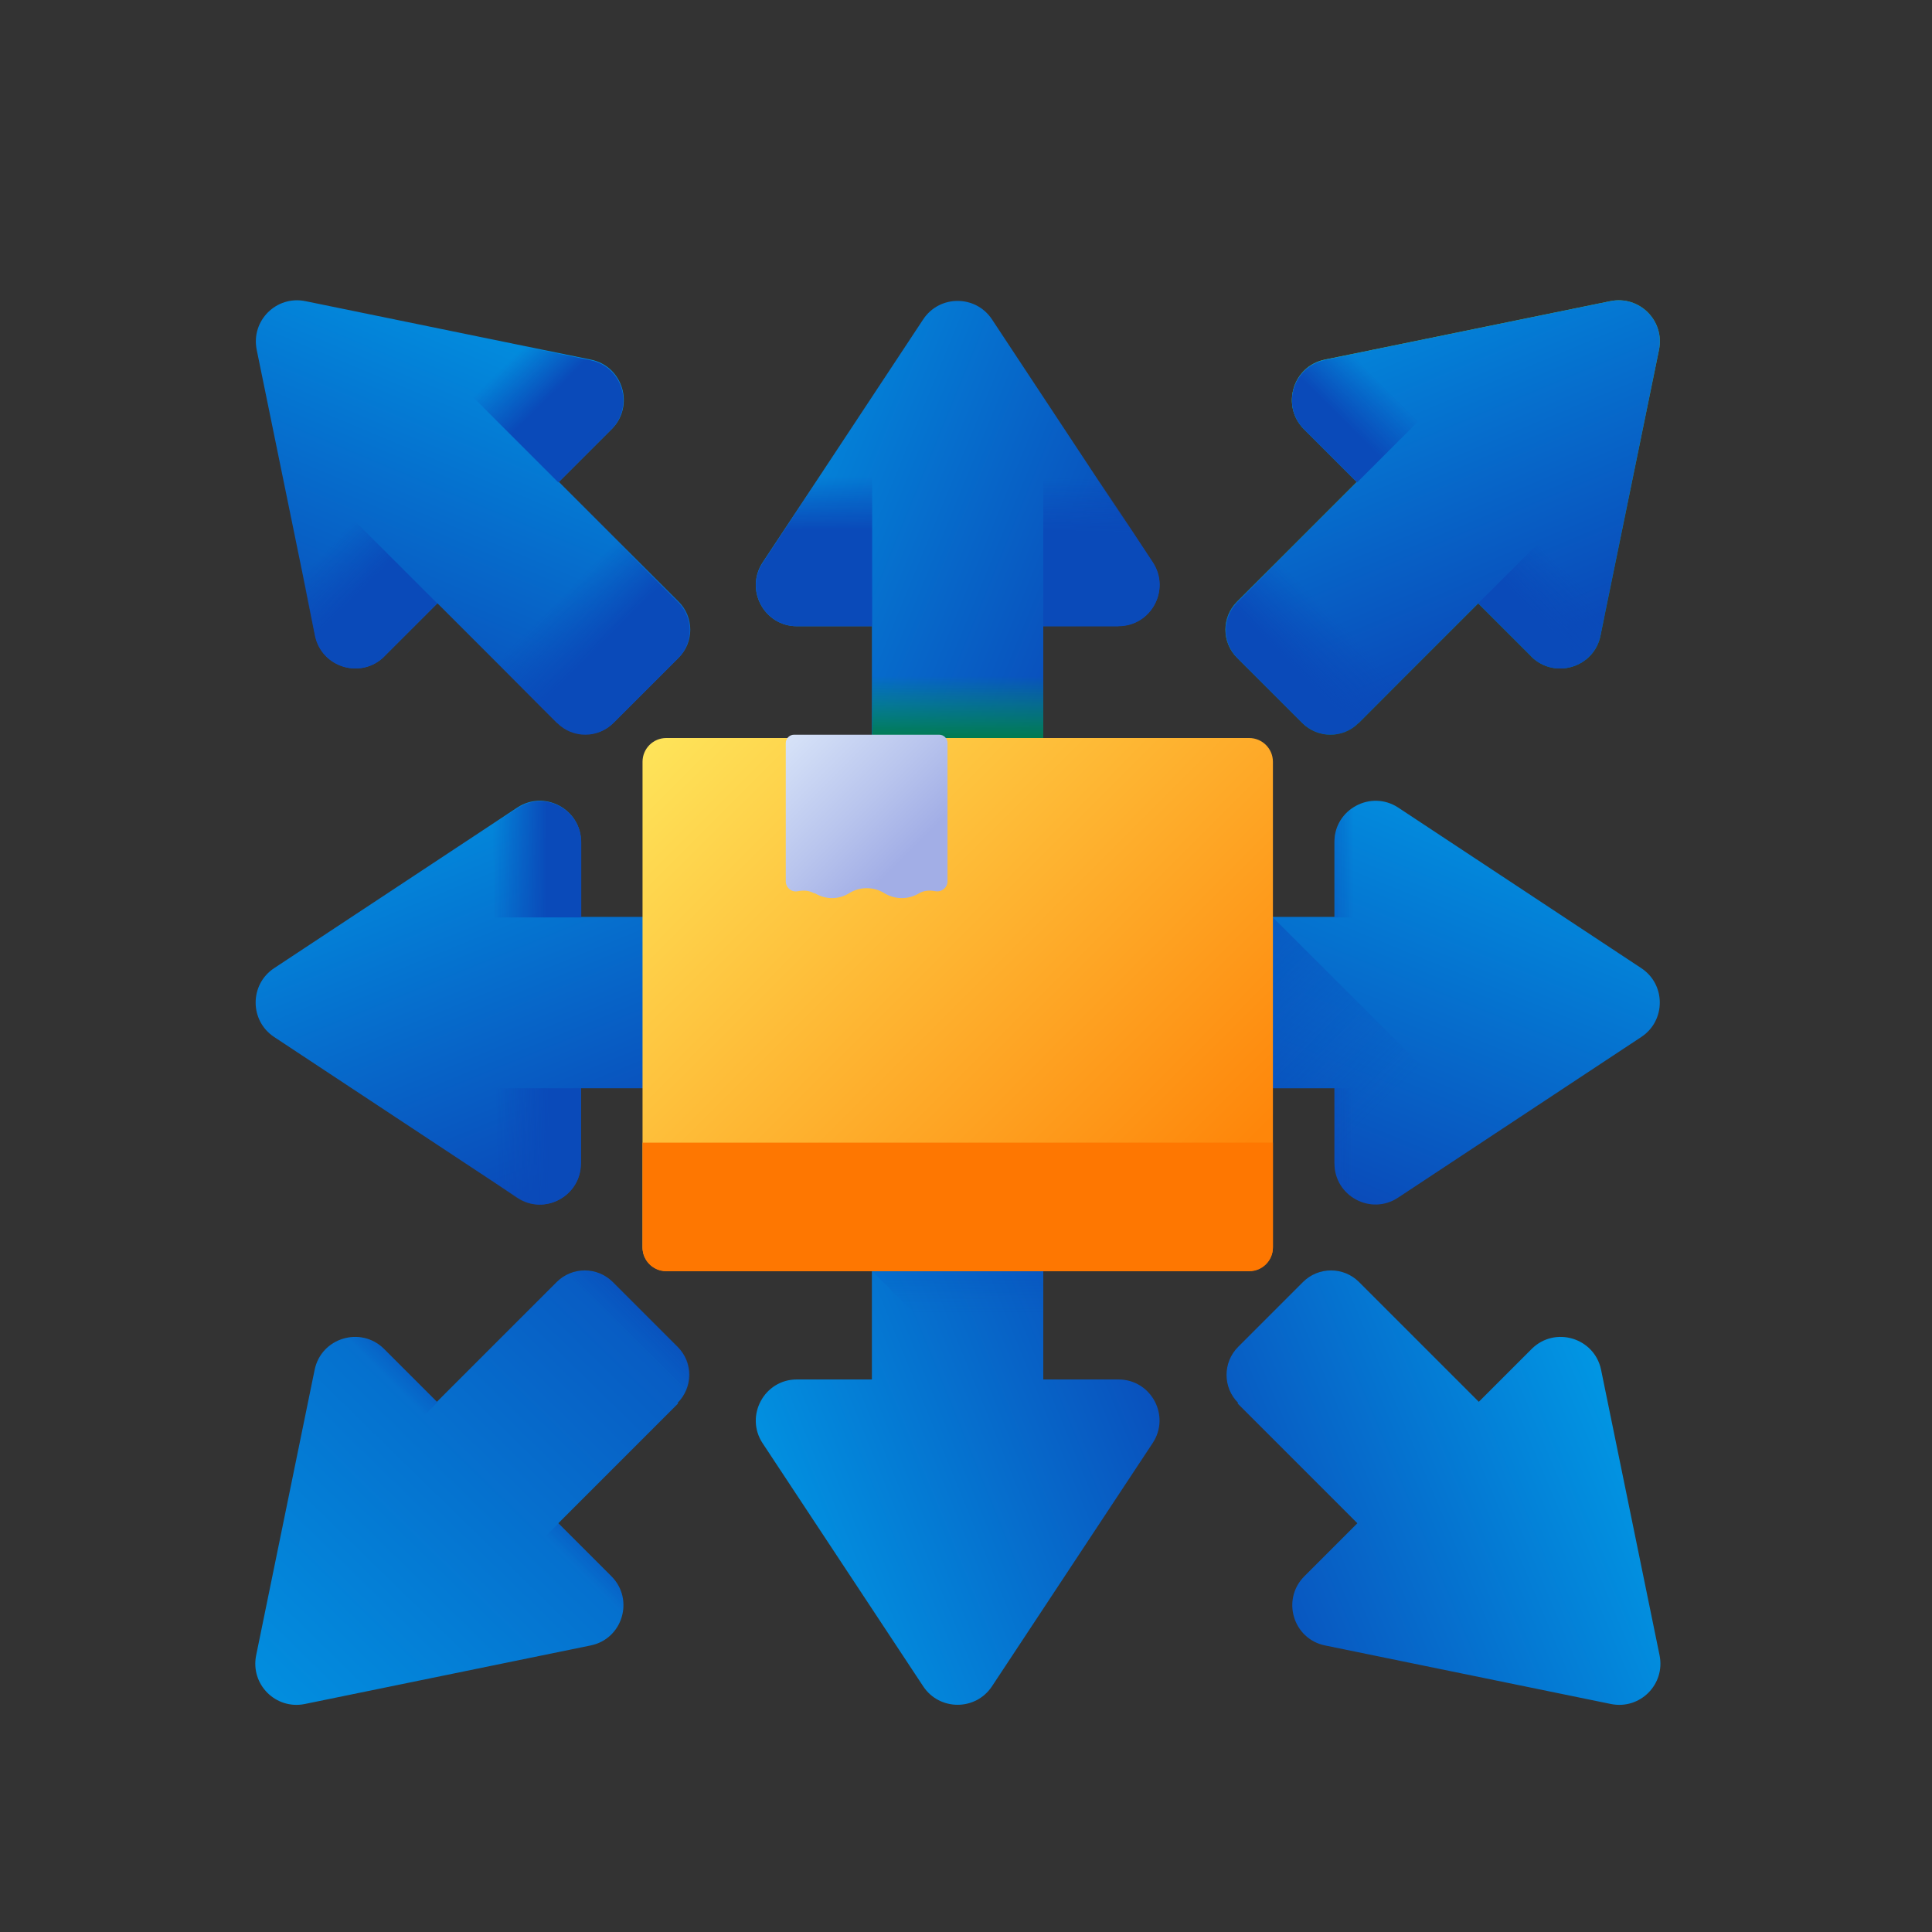 <?xml version="1.0" encoding="UTF-8"?><svg id="Layer_1" xmlns="http://www.w3.org/2000/svg" xmlns:xlink="http://www.w3.org/1999/xlink" viewBox="0 0 70 70"><rect x="0" y="0" width="70" height="70" fill="#333333" stroke="none"/><defs><style>.cls-1{fill:url(#linear-gradient);}.cls-2{fill:url(#New_Gradient_Swatch_copy_3);}.cls-3{fill:url(#New_Gradient_Swatch_copy_3-16);}.cls-4{fill:url(#New_Gradient_Swatch_copy_3-17);}.cls-5{fill:url(#New_Gradient_Swatch_copy_3-11);}.cls-6{fill:url(#New_Gradient_Swatch_copy_3-10);}.cls-7{fill:url(#New_Gradient_Swatch_copy_3-23);}.cls-8{fill:url(#New_Gradient_Swatch_copy_3-22);}.cls-9{fill:url(#New_Gradient_Swatch_copy_3-19);}.cls-10{fill:url(#New_Gradient_Swatch_copy_3-18);}.cls-11{fill:url(#New_Gradient_Swatch_copy_3-12);}.cls-12{fill:url(#New_Gradient_Swatch_copy_3-13);}.cls-13{fill:url(#New_Gradient_Swatch_copy_3-15);}.cls-14{fill:url(#New_Gradient_Swatch_copy_3-14);}.cls-15{fill:url(#New_Gradient_Swatch_copy_3-20);}.cls-16{fill:url(#New_Gradient_Swatch_copy_3-21);}.cls-17{fill:url(#linear-gradient-8);}.cls-18{fill:url(#linear-gradient-9);}.cls-19{fill:url(#linear-gradient-3);}.cls-20{fill:url(#linear-gradient-4);}.cls-21{fill:url(#linear-gradient-2);}.cls-22{fill:url(#linear-gradient-6);}.cls-23{fill:url(#linear-gradient-7);}.cls-24{fill:url(#linear-gradient-5);}.cls-25{fill:url(#linear-gradient-14);}.cls-26{fill:url(#linear-gradient-18);}.cls-27{fill:url(#linear-gradient-15);}.cls-28{fill:url(#linear-gradient-16);}.cls-29{fill:url(#linear-gradient-17);}.cls-30{fill:url(#linear-gradient-13);}.cls-31{fill:url(#linear-gradient-12);}.cls-32{fill:url(#linear-gradient-10);}.cls-33{fill:url(#linear-gradient-11);}.cls-34{fill:url(#New_Gradient_Swatch_copy_3-4);}.cls-35{fill:url(#New_Gradient_Swatch_copy_3-3);}.cls-36{fill:url(#New_Gradient_Swatch_copy_3-2);}.cls-37{fill:url(#New_Gradient_Swatch_copy_3-7);}.cls-38{fill:url(#New_Gradient_Swatch_copy_3-8);}.cls-39{fill:url(#New_Gradient_Swatch_copy_3-9);}.cls-40{fill:url(#New_Gradient_Swatch_copy_3-6);}.cls-41{fill:url(#New_Gradient_Swatch_copy_3-5);}</style><linearGradient id="linear-gradient" x1="46.3" y1="-1375.62" x2="53.53" y2="-1392.82" gradientTransform="translate(3.06 -1369.93) scale(1 -1)" gradientUnits="userSpaceOnUse"><stop offset="0" stop-color="#a2e62e"/><stop offset="1" stop-color="#02905d"/></linearGradient><linearGradient id="linear-gradient-2" x1="4093.25" y1="3613.22" x2="4094.86" y2="3611.61" gradientTransform="translate(-3579.84 -4085.82) rotate(90) scale(1 -1)" gradientUnits="userSpaceOnUse"><stop offset="0" stop-color="#02905d" stop-opacity="0"/><stop offset=".46" stop-color="#028a58" stop-opacity=".46"/><stop offset="1" stop-color="#017b4e"/></linearGradient><linearGradient id="linear-gradient-3" x1="4084.47" y1="3614.67" x2="4085.85" y2="3613.29" xlink:href="#linear-gradient-2"/><linearGradient id="linear-gradient-4" x1="4091.81" y1="3622" x2="4093.18" y2="3620.62" xlink:href="#linear-gradient-2"/><linearGradient id="linear-gradient-5" x1="46.3" y1="-1375.62" x2="53.53" y2="-1392.82" gradientTransform="translate(3.06 -1369.93) scale(1 -1)" gradientUnits="userSpaceOnUse"><stop offset="0" stop-color="#009fe8"/><stop offset="1" stop-color="#0a4ab9"/></linearGradient><linearGradient id="New_Gradient_Swatch_copy_3" x1="4093.25" y1="3613.22" x2="4094.86" y2="3611.61" gradientTransform="translate(-3579.84 -4085.82) rotate(90) scale(1 -1)" gradientUnits="userSpaceOnUse"><stop offset="0" stop-color="#0a4ab9" stop-opacity="0"/><stop offset=".46" stop-color="#0a4ab9" stop-opacity=".46"/><stop offset="1" stop-color="#0a4ab9"/></linearGradient><linearGradient id="New_Gradient_Swatch_copy_3-2" x1="4084.47" y1="3614.67" x2="4085.85" y2="3613.29" xlink:href="#New_Gradient_Swatch_copy_3"/><linearGradient id="New_Gradient_Swatch_copy_3-3" x1="4091.81" y1="3622" x2="4093.18" y2="3620.62" xlink:href="#New_Gradient_Swatch_copy_3"/><linearGradient id="linear-gradient-6" x1="5.18" y1="66.15" x2="27.55" y2="43.22" gradientTransform="matrix(1,0,0,1,0,0)" xlink:href="#linear-gradient-5"/><linearGradient id="New_Gradient_Swatch_copy_3-4" x1="3644.65" y1="4061.82" x2="3646.26" y2="4060.21" gradientTransform="translate(-3637.09 -4028.57)" xlink:href="#New_Gradient_Swatch_copy_3"/><linearGradient id="New_Gradient_Swatch_copy_3-5" x1="3635.87" y1="4063.27" x2="3637.25" y2="4061.89" gradientTransform="translate(-3637.09 -4028.57)" xlink:href="#New_Gradient_Swatch_copy_3"/><linearGradient id="New_Gradient_Swatch_copy_3-6" x1="3643.2" y1="4070.6" x2="3644.58" y2="4069.22" gradientTransform="translate(-3637.09 -4028.57)" xlink:href="#New_Gradient_Swatch_copy_3"/><linearGradient id="linear-gradient-7" x1="142.55" y1="-164.33" x2="149.78" y2="-181.54" gradientTransform="translate(224.93 -91.94) rotate(90) scale(1 -1)" gradientUnits="userSpaceOnUse"><stop offset="0" stop-color="#009fe8"/><stop offset="1" stop-color="#0a4ab9"/></linearGradient><linearGradient id="New_Gradient_Swatch_copy_3-7" x1="2881.97" y1="3709.47" x2="2883.58" y2="3707.86" gradientTransform="translate(2940.82 -3674.84) rotate(-180) scale(1 -1)" xlink:href="#New_Gradient_Swatch_copy_3"/><linearGradient id="New_Gradient_Swatch_copy_3-8" x1="2873.19" y1="3710.92" x2="2874.56" y2="3709.54" gradientTransform="translate(2940.82 -3674.84) rotate(-180) scale(1 -1)" xlink:href="#New_Gradient_Swatch_copy_3"/><linearGradient id="New_Gradient_Swatch_copy_3-9" x1="2880.52" y1="3718.25" x2="2881.9" y2="3716.88" gradientTransform="translate(2940.82 -3674.84) rotate(-180) scale(1 -1)" xlink:href="#New_Gradient_Swatch_copy_3"/><linearGradient id="linear-gradient-8" x1="-716.38" y1="-1023.27" x2="-709.16" y2="-1040.47" gradientTransform="translate(-699.33 -1016.2) rotate(-180)" xlink:href="#linear-gradient-5"/><linearGradient id="New_Gradient_Swatch_copy_3-10" x1="3740.91" y1="2850.54" x2="3742.51" y2="2848.93" gradientTransform="translate(2883.57 -3732.09) rotate(90)" xlink:href="#New_Gradient_Swatch_copy_3"/><linearGradient id="New_Gradient_Swatch_copy_3-11" x1="3732.12" y1="2851.98" x2="3733.5" y2="2850.61" gradientTransform="translate(2883.57 -3732.09) rotate(90)" xlink:href="#New_Gradient_Swatch_copy_3"/><linearGradient id="New_Gradient_Swatch_copy_3-12" x1="3739.46" y1="2859.32" x2="3740.83" y2="2857.94" gradientTransform="translate(2883.57 -3732.09) rotate(90)" xlink:href="#New_Gradient_Swatch_copy_3"/><linearGradient id="linear-gradient-9" x1="338.34" y1="-796.93" x2="345.57" y2="-814.14" gradientTransform="translate(378.68 -776.94) rotate(45) scale(1 -1)" gradientUnits="userSpaceOnUse"><stop offset="0" stop-color="#009fe8"/><stop offset="1" stop-color="#0a4ab9"/></linearGradient><linearGradient id="New_Gradient_Swatch_copy_3-13" x1="48.52" y1="-1408.65" x2="38.5" y2="-1398.62" gradientTransform="translate(3.06 -1369.93) scale(1 -1)" xlink:href="#New_Gradient_Swatch_copy_3"/><linearGradient id="New_Gradient_Swatch_copy_3-14" x1="3514.76" y1="3905.59" x2="3516.37" y2="3903.98" gradientTransform="translate(-234.5 -5231.22) rotate(135) scale(1 -1)" xlink:href="#New_Gradient_Swatch_copy_3"/><linearGradient id="New_Gradient_Swatch_copy_3-15" x1="3505.98" y1="3907.04" x2="3507.36" y2="3905.66" gradientTransform="translate(-234.5 -5231.22) rotate(135) scale(1 -1)" xlink:href="#New_Gradient_Swatch_copy_3"/><linearGradient id="New_Gradient_Swatch_copy_3-16" x1="3513.31" y1="3914.37" x2="3514.69" y2="3912.99" gradientTransform="translate(-234.5 -5231.22) rotate(135) scale(1 -1)" xlink:href="#New_Gradient_Swatch_copy_3"/><linearGradient id="linear-gradient-10" x1="-97.7" y1="-1232.92" x2="-90.47" y2="-1250.13" gradientTransform="translate(-928.31 -776.9) rotate(135)" xlink:href="#linear-gradient-5"/><linearGradient id="linear-gradient-11" x1="3951.16" y1="3469.71" x2="3952.77" y2="3468.1" gradientTransform="translate(-315.31 -5231.59) rotate(45)" xlink:href="#linear-gradient-2"/><linearGradient id="New_Gradient_Swatch_copy_3-17" x1="3942.38" y1="3471.16" x2="3943.76" y2="3469.78" gradientTransform="translate(-315.31 -5231.59) rotate(45)" xlink:href="#New_Gradient_Swatch_copy_3"/><linearGradient id="New_Gradient_Swatch_copy_3-18" x1="3949.72" y1="3478.49" x2="3951.09" y2="3477.11" gradientTransform="translate(-315.31 -5231.59) rotate(45)" xlink:href="#New_Gradient_Swatch_copy_3"/><linearGradient id="linear-gradient-12" x1="-586.23" y1="-1585.38" x2="-579.01" y2="-1602.58" gradientTransform="translate(-681.94 -1523.68) rotate(-45) scale(1 -1)" gradientUnits="userSpaceOnUse"><stop offset="0" stop-color="#009fe8"/><stop offset="1" stop-color="#0a4ab9"/></linearGradient><linearGradient id="linear-gradient-13" x1="4302.69" y1="2981.56" x2="4304.3" y2="2979.95" gradientTransform="translate(-5136.24 -909.66) rotate(45) scale(1 -1)" xlink:href="#linear-gradient-2"/><linearGradient id="New_Gradient_Swatch_copy_3-19" x1="4293.91" y1="2983.01" x2="4295.29" y2="2981.63" gradientTransform="translate(-5136.24 -909.66) rotate(45) scale(1 -1)" xlink:href="#New_Gradient_Swatch_copy_3"/><linearGradient id="New_Gradient_Swatch_copy_3-20" x1="4301.25" y1="2990.34" x2="4302.62" y2="2988.96" gradientTransform="translate(-5136.24 -909.66) rotate(45) scale(1 -1)" xlink:href="#New_Gradient_Swatch_copy_3"/><linearGradient id="linear-gradient-14" x1="690.69" y1="-308.4" x2="697.92" y2="-325.61" gradientTransform="translate(-681.9 -216.61) rotate(45)" xlink:href="#linear-gradient-5"/><linearGradient id="linear-gradient-15" x1="3026.64" y1="4258.11" x2="3028.25" y2="4256.5" gradientTransform="translate(-5136.59 -829.61) rotate(-45)" xlink:href="#linear-gradient-2"/><linearGradient id="New_Gradient_Swatch_copy_3-21" x1="33.61" y1="-1417.52" x2="33.61" y2="-1407.82" gradientTransform="translate(3.06 -1369.93) scale(1 -1)" xlink:href="#New_Gradient_Swatch_copy_3"/><linearGradient id="New_Gradient_Swatch_copy_3-22" x1="3017.86" y1="4259.56" x2="3019.24" y2="4258.18" gradientTransform="translate(-5136.59 -829.61) rotate(-45)" xlink:href="#New_Gradient_Swatch_copy_3"/><linearGradient id="New_Gradient_Swatch_copy_3-23" x1="3025.19" y1="4266.89" x2="3026.57" y2="4265.51" gradientTransform="translate(-5136.59 -829.61) rotate(-45)" xlink:href="#New_Gradient_Swatch_copy_3"/><linearGradient id="linear-gradient-16" x1="23.96" y1="-1393.28" x2="42.13" y2="-1411.45" gradientTransform="translate(3.06 -1369.93) scale(1 -1)" gradientUnits="userSpaceOnUse"><stop offset="0" stop-color="#fee45a"/><stop offset="1" stop-color="#fe860a"/></linearGradient><linearGradient id="linear-gradient-17" x1="31.52" y1="-1407.24" x2="31.52" y2="-1411.35" gradientTransform="translate(3.06 -1369.93) scale(1 -1)" gradientUnits="userSpaceOnUse"><stop offset="0" stop-color="#fe860a" stop-opacity="0"/><stop offset="1" stop-color="#fe7701"/></linearGradient><linearGradient id="linear-gradient-18" x1="26.06" y1="-1391.73" x2="32.53" y2="-1398.2" gradientTransform="translate(3.06 -1369.93) scale(1 -1)" gradientUnits="userSpaceOnUse"><stop offset="0" stop-color="#eaf6ff"/><stop offset=".26" stop-color="#dce8fa"/><stop offset=".74" stop-color="#b8c4ed"/><stop offset="1" stop-color="#a2aee6"/></linearGradient></defs><path class="cls-1" d="m49.22,26.2l4.34-4.34,1.92,1.92c.84.84,2.28.41,2.51-.76l2.12-10.35c.21-1.05-.71-1.97-1.76-1.76l-10.35,2.12c-1.16.24-1.59,1.67-.76,2.51l1.92,1.92-4.34,4.34c-.56.56-.56,1.47,0,2.03l2.35,2.35c.56.56,1.47.56,2.03,0h0Z"/><path class="cls-21" d="m49.22,26.2l4.34-4.34-4.38-4.38-4.34,4.34c-.56.56-.56,1.47,0,2.03l2.35,2.35c.56.56,1.47.56,2.03,0h0Z"/><path class="cls-19" d="m53.2,13.45l-4.03,4.03-1.92-1.92c-.84-.84-.41-2.28.76-2.51l4.48-.92c.26-.05.53.03.72.21.31.31.31.81,0,1.11Z"/><path class="cls-20" d="m55.48,23.78l-1.92-1.92,4.03-4.03c.31-.31.81-.31,1.11,0,.19.19.27.46.21.72l-.92,4.48c-.24,1.16-1.67,1.59-2.51.76Z"/><path class="cls-24" d="m49.22,26.2l4.34-4.34,1.92,1.92c.84.84,2.28.41,2.51-.76l2.12-10.35c.21-1.05-.71-1.97-1.76-1.76l-10.35,2.12c-1.16.24-1.59,1.67-.76,2.51l1.92,1.92-4.34,4.34c-.56.56-.56,1.47,0,2.03l2.35,2.35c.56.56,1.47.56,2.03,0h0Z"/><path class="cls-2" d="m49.22,26.2l4.34-4.34-4.38-4.38-4.34,4.34c-.56.56-.56,1.47,0,2.03l2.35,2.35c.56.56,1.47.56,2.03,0h0Z"/><path class="cls-36" d="m53.2,13.45l-4.03,4.03-1.92-1.92c-.84-.84-.41-2.28.76-2.51l4.48-.92c.26-.05.53.03.72.21.31.31.31.81,0,1.11Z"/><path class="cls-35" d="m55.48,23.78l-1.92-1.92,4.03-4.03c.31-.31.81-.31,1.11,0,.19.19.27.46.21.72l-.92,4.48c-.24,1.16-1.67,1.59-2.51.76Z"/><path class="cls-22" d="m24.57,50.85l-4.34,4.34,1.92,1.92c.84.84.41,2.28-.76,2.51l-10.35,2.12c-1.05.21-1.97-.71-1.76-1.76l2.12-10.35c.24-1.16,1.67-1.59,2.51-.76l1.92,1.92,4.34-4.34c.56-.56,1.47-.56,2.03,0l2.35,2.35c.56.56.56,1.47,0,2.03h0Z"/><path class="cls-34" d="m24.57,50.85l-4.34,4.34-4.38-4.38,4.34-4.34c.56-.56,1.47-.56,2.03,0l2.35,2.35c.56.56.56,1.47,0,2.03h0Z"/><path class="cls-41" d="m11.82,54.84l4.03-4.03-1.92-1.92c-.84-.84-2.28-.41-2.51.76l-.92,4.48c-.05.26.03.53.21.72.31.31.81.31,1.11,0Z"/><path class="cls-40" d="m22.15,57.12l-1.92-1.92-4.03,4.03c-.31.31-.31.81,0,1.11.19.19.46.27.72.21l4.48-.92c1.16-.24,1.59-1.67.76-2.51Z"/><path class="cls-23" d="m44.84,50.85l4.34,4.34-1.92,1.92c-.84.84-.41,2.28.76,2.51l10.35,2.12c1.05.21,1.97-.71,1.76-1.76l-2.12-10.35c-.24-1.16-1.67-1.59-2.51-.76l-1.92,1.92-4.34-4.34c-.56-.56-1.47-.56-2.03,0l-2.35,2.35c-.56.56-.56,1.47,0,2.03h0Z"/><path class="cls-37" d="m44.84,50.85l4.34,4.34,4.38-4.38-4.34-4.34c-.56-.56-1.47-.56-2.03,0l-2.35,2.35c-.56.56-.56,1.47,0,2.03Z"/><path class="cls-38" d="m57.59,54.84l-4.03-4.03,1.92-1.92c.84-.84,2.28-.41,2.51.76l.92,4.48c.05.26-.03.53-.21.72-.31.31-.81.31-1.11,0Z"/><path class="cls-39" d="m47.25,57.12l1.92-1.92,4.03,4.03c.31.31.31.81,0,1.11-.19.19-.46.27-.72.21l-4.48-.92c-1.16-.24-1.59-1.67-.76-2.51h0Z"/><path class="cls-17" d="m20.19,26.2l-4.34-4.34-1.92,1.92c-.84.84-2.28.41-2.51-.76l-2.12-10.35c-.21-1.05.71-1.97,1.76-1.76l10.35,2.12c1.16.24,1.59,1.67.76,2.51l-1.92,1.92,4.34,4.34c.56.56.56,1.47,0,2.03l-2.35,2.35c-.56.56-1.47.56-2.03,0Z"/><path class="cls-6" d="m20.19,26.2l-4.34-4.34,4.38-4.38,4.34,4.34c.56.56.56,1.47,0,2.03l-2.35,2.35c-.56.56-1.47.56-2.03,0h0Z"/><path class="cls-5" d="m16.2,13.45l4.03,4.03,1.92-1.92c.84-.84.41-2.28-.76-2.51l-4.48-.92c-.26-.05-.53.03-.72.21-.31.31-.31.81,0,1.11Z"/><path class="cls-11" d="m13.92,23.78l1.92-1.92-4.03-4.03c-.31-.31-.81-.31-1.11,0-.19.19-.27.46-.21.72l.92,4.48c.24,1.16,1.67,1.59,2.51.76h0Z"/><path class="cls-18" d="m42.21,39.43h6.14v2.72c0,1.19,1.32,1.9,2.31,1.24l8.81-5.82c.89-.59.89-1.9,0-2.49l-8.81-5.82c-.99-.65-2.31.06-2.31,1.24v2.72h-6.14c-.79,0-1.44.64-1.44,1.44v3.32c0,.79.64,1.44,1.44,1.44h0Z"/><path class="cls-12" d="m54.05,41.16l-3.38,2.23c-.99.65-2.31-.06-2.31-1.24v-2.72h-6.14c-.79,0-1.43-.64-1.43-1.43v-3.32c0-.79.64-1.43,1.43-1.43h3.91l7.93,7.92Z"/><path class="cls-14" d="m42.21,39.43h6.14v-6.2h-6.14c-.79,0-1.44.64-1.44,1.44v3.32c0,.79.64,1.44,1.44,1.44Z"/><path class="cls-13" d="m54.05,33.24h-5.7v-2.72c0-1.19,1.32-1.9,2.31-1.24l3.82,2.52c.36.24.46.73.22,1.09-.15.22-.39.35-.66.35h0Z"/><path class="cls-3" d="m48.35,42.15v-2.72h5.7c.44,0,.79.35.79.79,0,.26-.13.51-.35.66l-3.82,2.52c-.99.65-2.31-.06-2.31-1.24h0Z"/><path class="cls-32" d="m27.19,39.43h-6.14v2.72c0,1.19-1.32,1.9-2.31,1.24l-8.81-5.82c-.89-.59-.89-1.9,0-2.49l8.81-5.82c.99-.65,2.31.06,2.31,1.24v2.72h6.14c.79,0,1.44.64,1.44,1.44v3.32c0,.79-.64,1.44-1.44,1.44h0Z"/><path class="cls-33" d="m27.19,39.43h-6.14v-6.2h6.14c.79,0,1.44.64,1.44,1.44v3.32c0,.79-.64,1.44-1.44,1.44Z"/><path class="cls-4" d="m15.36,33.24h5.7v-2.72c0-1.19-1.32-1.9-2.31-1.24l-3.82,2.52c-.36.24-.46.73-.22,1.09.15.22.39.35.66.35Z"/><path class="cls-10" d="m21.05,42.15v-2.72h-5.7c-.44,0-.79.35-.79.79,0,.26.13.51.35.66l3.82,2.52c.99.65,2.31-.06,2.31-1.24h0Z"/><path class="cls-31" d="m37.8,28.83v-6.14h2.72c1.19,0,1.9-1.32,1.24-2.31l-5.82-8.81c-.59-.89-1.9-.89-2.49,0l-5.82,8.81c-.65.99.06,2.31,1.24,2.31h2.72v6.14c0,.79.64,1.44,1.44,1.44h3.32c.79,0,1.44-.64,1.44-1.44h0Z"/><path class="cls-30" d="m37.8,28.83v-6.14h-6.2v6.14c0,.79.64,1.44,1.44,1.44h3.32c.79,0,1.44-.64,1.44-1.44Z"/><path class="cls-9" d="m31.6,16.99v5.7h-2.72c-1.19,0-1.9-1.32-1.24-2.31l2.52-3.82c.24-.36.73-.46,1.09-.22.22.15.35.39.35.66Z"/><path class="cls-15" d="m40.52,22.69h-2.72v-5.7c0-.44.35-.79.79-.79.26,0,.51.13.66.35l2.52,3.82c.65.99-.06,2.31-1.24,2.31h0Z"/><path class="cls-25" d="m37.8,43.84v6.14h2.72c1.19,0,1.9,1.32,1.24,2.31l-5.82,8.81c-.59.89-1.9.89-2.49,0l-5.82-8.81c-.65-.99.06-2.31,1.24-2.31h2.72v-6.14c0-.79.64-1.44,1.44-1.44h3.32c.79,0,1.44.64,1.44,1.44h0Z"/><path class="cls-27" d="m37.8,43.84v6.14h-6.2v-6.14c0-.79.64-1.44,1.44-1.44h3.32c.79,0,1.44.64,1.44,1.44Z"/><path class="cls-16" d="m41.76,52.3l-1.56,2.36-8.6-8.6v-2.21c0-.79.64-1.43,1.43-1.43h3.32c.79,0,1.43.64,1.43,1.43v6.14h2.72c1.19,0,1.9,1.32,1.24,2.31h0Z"/><path class="cls-8" d="m31.6,55.68v-5.7h-2.72c-1.19,0-1.9,1.32-1.24,2.31l2.52,3.82c.24.36.73.46,1.09.22.22-.15.35-.39.35-.66h0Z"/><path class="cls-7" d="m40.52,49.98h-2.72v5.7c0,.44.35.79.79.79.26,0,.51-.13.66-.35l2.52-3.82c.65-.99-.06-2.31-1.24-2.31h0Z"/><path class="cls-28" d="m45.26,46.05h-21.12c-.47,0-.86-.38-.86-.86v-17.59c0-.47.38-.86.86-.86h21.12c.47,0,.86.38.86.86v17.59c0,.47-.38.86-.86.86h0Z"/><path class="cls-29" d="m23.28,41.4v3.8c0,.47.38.86.86.86h21.12c.47,0,.86-.38.86-.86v-3.8h-22.84Z"/><path class="cls-26" d="m29.5,32.36h.02c.39.24.87.24,1.25,0,.39-.24.88-.24,1.27,0s.88.24,1.27,0c.18-.1.38-.11.58-.07.23.04.44-.13.44-.36v-5.01c0-.17-.14-.3-.3-.3h-5.26c-.17,0-.3.14-.3.3h0v5.01c0,.23.21.41.44.36.2-.04.41-.03.59.08h0Z"/></svg>